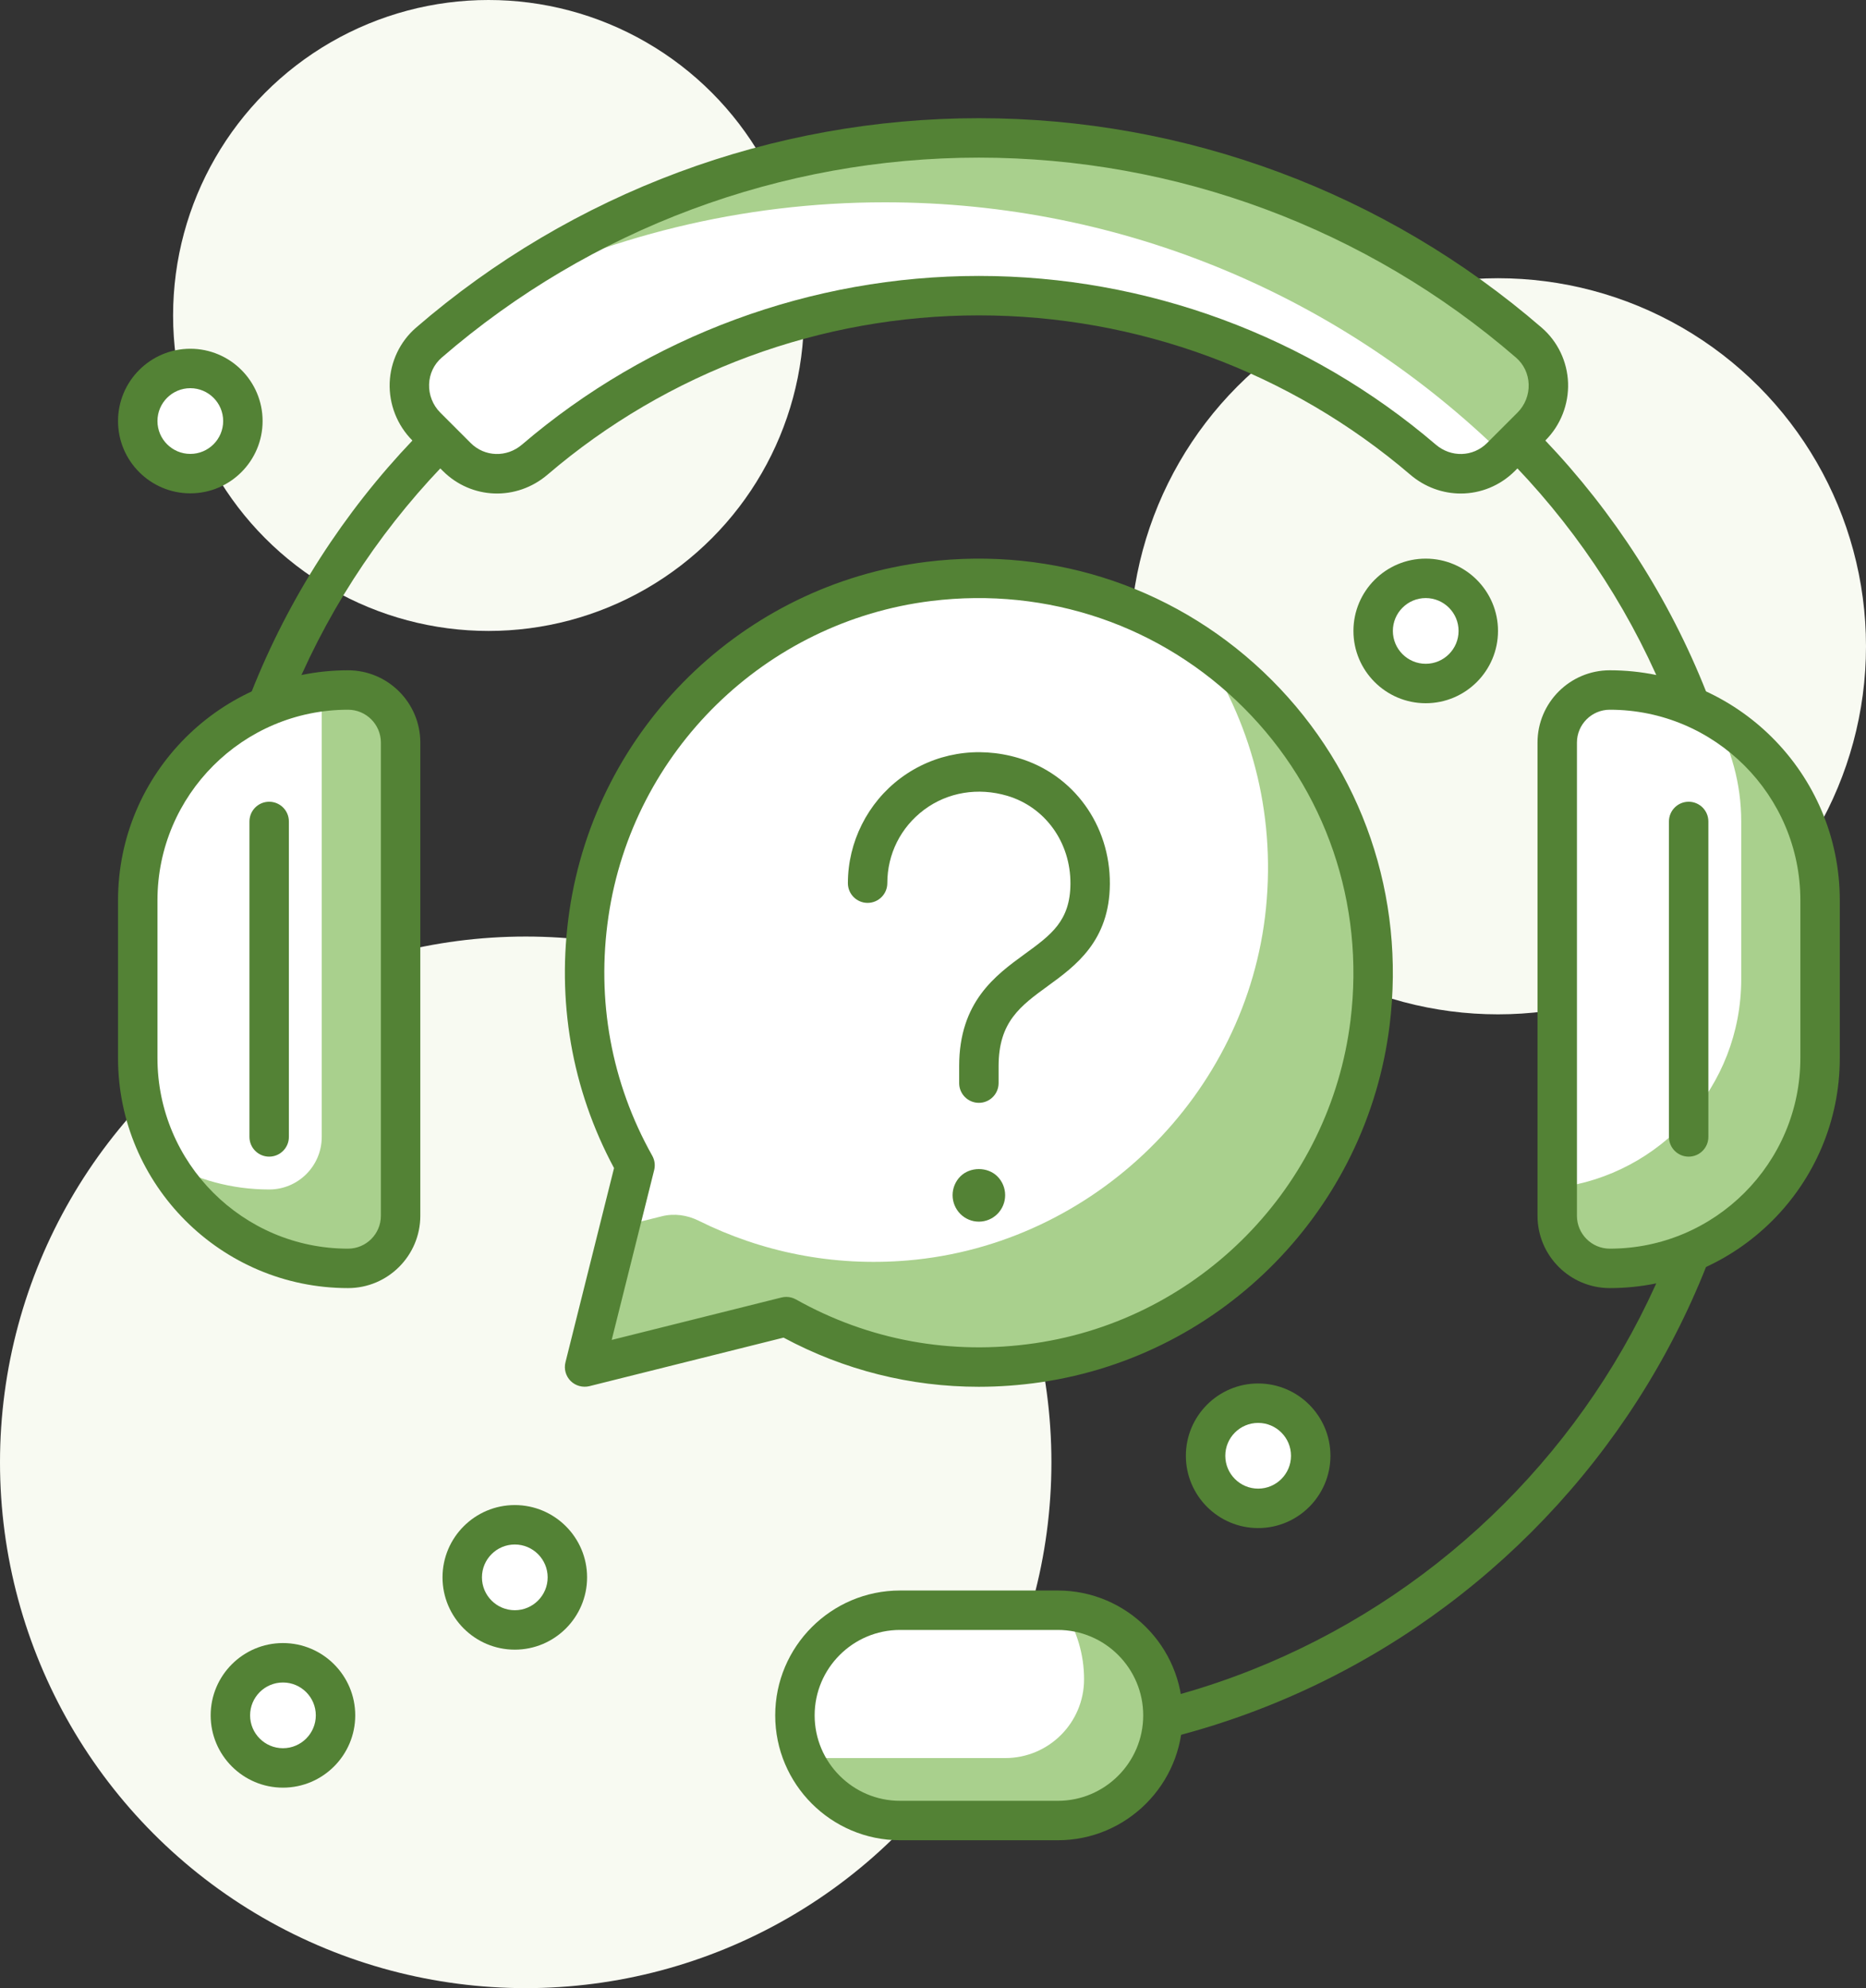 <?xml version="1.0" encoding="utf-8"?>
<!-- Generator: Adobe Illustrator 28.6.0, SVG Export Plug-In . SVG Version: 9.03 Build 54939)  -->
<svg version="1.0" id="Layer_1" xmlns="http://www.w3.org/2000/svg" xmlns:xlink="http://www.w3.org/1999/xlink" x="0px" y="0px"
	 viewBox="0 0 587.642 626" enable-background="new 0 0 587.642 626" xml:space="preserve">
<rect x="0" y="0" width="587.642" height="626" fill="#333333" stroke="none"/>
<g id="Your_Icons_Here">
	<g>
		<g>
			<circle fill="#F8FAF2" cx="471.753" cy="203.493" r="115.889"/>
		</g>
		<g>
			<circle fill="#F8FAF2" cx="153.843" cy="99.333" r="99.333"/>
		</g>
		<g>
			<circle fill="#F8FAF2" cx="165.556" cy="460.444" r="165.556"/>
		</g>
		<g>
			<g>
				<path fill="#FFFFFF" d="M292.511,183.073c-54.613,6.726-99.067,50.177-107.045,104.629c-4.244,28.981,1.657,56.32,14.518,79.229
					l-15.877,63.506l63.506-15.877c22.91,12.861,50.249,18.762,79.229,14.518c54.444-7.986,97.902-52.432,104.62-107.053
					C441.423,241.107,373.438,173.122,292.511,183.073z"/>
			</g>
			<g>
				<path fill="#A9D08D" d="M377.941,203.493c15.707,23.128,23.823,51.834,20.735,82.535
					c-5.909,58.648-54.104,105.882-112.841,110.845c-23.766,2.005-46.223-2.765-65.786-12.498c-3.622-1.795-7.712-2.393-11.64-1.406
					l-13.266,3.314l-11.034,44.154l63.506-15.877c22.958,12.885,50.362,18.786,79.423,14.486
					c53.668-7.947,96.731-51.292,104.168-105.041C438.117,274.081,415.304,228.868,377.941,203.493z"/>
			</g>
			<g>
				<path fill="#538235" d="M308.227,436.653c-21.479,0-42.4-5.238-61.469-15.48l-61.154,15.287
					c-2.086,0.501-4.349-0.089-5.893-1.633c-1.545-1.544-2.167-3.783-1.633-5.893l15.295-61.146
					c-13.322-24.809-18.18-52.754-14.05-80.983c8.439-57.589,54.671-102.777,112.429-109.891l0,0
					c40.476-5.012,80.111,8.569,108.711,37.177c28.601,28.601,42.149,68.219,37.161,108.695
					c-7.106,57.758-52.286,103.998-109.883,112.437C321.209,436.176,314.693,436.653,308.227,436.653z M247.614,408.352
					c1.059,0,2.102,0.267,3.04,0.792c22.934,12.878,48.963,17.647,75.292,13.791c52.076-7.631,92.931-49.44,99.357-101.669
					c4.511-36.652-7.744-72.52-33.62-98.396c-25.876-25.885-61.72-38.147-98.412-33.637l0,0
					c-52.23,6.434-94.031,47.298-101.661,99.366c-3.857,26.321,0.913,52.359,13.791,75.292c0.776,1.382,0.994,3.007,0.606,4.543
					l-13.37,53.466l53.474-13.363C246.604,408.417,247.113,408.352,247.614,408.352z"/>
			</g>
			<g>
				<path fill="#538235" d="M308.267,347.247c-3.427,0-6.208-2.781-6.208-6.208v-5.336c0-20.274,11.455-28.608,20.655-35.31
					c8.318-6.047,14.324-10.42,14.388-22.126c0.073-13.006-7.922-24.138-19.902-27.695c-9.191-2.716-18.754-1.14-26.159,4.381
					c-7.38,5.514-11.609,13.936-11.609,23.128c0,3.427-2.781,6.208-6.208,6.208s-6.208-2.781-6.208-6.208
					c0-12.951,6.208-25.318,16.604-33.079c10.573-7.882,24.122-10.194,37.113-6.33c17.324,5.141,28.891,21.083,28.786,39.66
					c-0.097,17.986-10.856,25.811-19.497,32.1c-8.683,6.322-15.546,11.317-15.546,25.27v5.336
					C314.475,344.466,311.694,347.247,308.267,347.247z"/>
			</g>
			<g>
				<path fill="#538235" d="M314.12,370.431c-3.089-3.104-8.61-3.104-11.706,0c-1.536,1.56-2.425,3.662-2.425,5.893
					c0,2.223,0.89,4.325,2.425,5.894c1.544,1.552,3.646,2.441,5.852,2.441c2.215,0,4.301-0.889,5.853-2.441
					c1.544-1.569,2.424-3.67,2.424-5.894C316.544,374.093,315.664,371.991,314.12,370.431z"/>
			</g>
			<g>
				<path fill="#538235" d="M308.267,554.579c-3.427,0-6.208-2.781-6.208-6.208s2.781-6.208,6.208-6.208
					c128.945,0,233.847-104.903,233.847-233.847S437.211,74.469,308.267,74.469S74.42,179.373,74.42,308.316
					c0,3.428-2.781,6.208-6.208,6.208s-6.208-2.781-6.208-6.208c0-135.791,110.473-246.264,246.264-246.264
					s246.263,110.472,246.263,246.263S444.058,554.579,308.267,554.579z"/>
			</g>
			<g>
				<path fill="#FFFFFF" d="M333.116,573.229h-49.667c-18.286,0-33.111-14.826-33.111-33.111l0,0
					c0-18.294,14.826-33.111,33.111-33.111h49.667c18.286,0,33.111,14.817,33.111,33.111l0,0
					C366.228,558.403,351.402,573.229,333.116,573.229z"/>
			</g>
			<g>
				<path fill="#A9D08D" d="M335.202,507.216c3.857,6.281,6.193,13.605,6.193,21.512c0,13.718-11.124,24.833-24.833,24.833h-57.944
					c-1.949,0-3.823-0.251-5.683-0.566c5.028,11.884,16.798,20.234,30.516,20.234h49.667c18.286,0,33.111-14.826,33.111-33.111
					C366.228,522.543,352.501,508.308,335.202,507.216z"/>
			</g>
			<g>
				<path fill="#538235" d="M333.116,579.437h-49.667c-21.68,0-39.319-17.639-39.319-39.319c0-21.681,17.639-39.319,39.319-39.319
					h49.667c21.68,0,39.319,17.638,39.319,39.319C372.436,561.798,354.797,579.437,333.116,579.437z M283.45,513.215
					c-14.834,0-26.903,12.069-26.903,26.903c0,14.833,12.069,26.903,26.903,26.903h49.667c14.834,0,26.903-12.07,26.903-26.903
					c0-14.834-12.069-26.903-26.903-26.903H283.45z"/>
			</g>
			<g>
				<path fill="#FFFFFF" d="M109.608,399.371L109.608,399.371c-36.579,0-66.222-29.651-66.222-66.222v-49.667
					c0-36.579,29.644-66.222,66.222-66.222l0,0c9.143,0,16.556,7.413,16.556,16.556v149
					C126.164,391.958,118.751,399.371,109.608,399.371z"/>
			</g>
			<g>
				<path fill="#A9D08D" d="M109.608,217.26c-2.813,0-5.562,0.227-8.286,0.574v140.14c0,9.142-7.413,16.556-16.556,16.556
					c-11.899,0-23.046-3.177-32.699-8.683c11.39,20.007,32.869,33.523,57.541,33.523c9.143,0,16.556-7.413,16.556-16.556v-149
					C126.164,224.672,118.751,217.26,109.608,217.26z"/>
			</g>
			<g>
				<path fill="#538235" d="M109.6,405.579c-39.942,0-72.431-32.489-72.431-72.431v-49.667c0-39.942,32.489-72.431,72.431-72.431
					c12.554,0,22.764,10.21,22.764,22.764v149C132.364,395.369,122.154,405.579,109.6,405.579z M109.6,223.468
					c-33.095,0-60.014,26.919-60.014,60.014v49.667c0,33.095,26.919,60.014,60.014,60.014c5.708,0,10.347-4.64,10.347-10.347v-149
					C119.947,228.108,115.307,223.468,109.6,223.468z"/>
			</g>
			<g>
				<path fill="#538235" d="M84.766,364.19c-3.427,0-6.208-2.781-6.208-6.208v-99.333c0-3.427,2.781-6.208,6.208-6.208
					c3.428,0,6.208,2.781,6.208,6.208v99.333C90.975,361.41,88.194,364.19,84.766,364.19z"/>
			</g>
			<g>
				<path fill="#FFFFFF" d="M506.958,399.371L506.958,399.371c-9.143,0-16.556-7.413-16.556-16.556v-149
					c0-9.143,7.413-16.556,16.556-16.556l0,0c36.579,0,66.222,29.644,66.222,66.222v49.667
					C573.18,369.72,543.537,399.371,506.958,399.371z"/>
			</g>
			<g>
				<path fill="#A9D08D" d="M539.665,225.942c5.497,9.652,8.683,20.8,8.683,32.699v49.667c0,33.766-25.286,61.566-57.944,65.656
					v8.851c0,9.143,7.413,16.556,16.556,16.556c36.579,0,66.222-29.651,66.222-66.222v-49.667
					C573.18,258.811,559.665,237.332,539.665,225.942z"/>
			</g>
			<g>
				<path fill="#538235" d="M506.958,405.579c-12.554,0-22.764-10.21-22.764-22.764v-149c0-12.554,10.21-22.764,22.764-22.764
					c39.942,0,72.431,32.489,72.431,72.431v49.667C579.389,373.091,546.9,405.579,506.958,405.579z M506.958,223.468
					c-5.708,0-10.347,4.641-10.347,10.347v149c0,5.708,4.64,10.347,10.347,10.347c33.095,0,60.014-26.919,60.014-60.014v-49.667
					C566.972,250.387,540.053,223.468,506.958,223.468z"/>
			</g>
			<g>
				<path fill="#538235" d="M531.792,364.19c-3.428,0-6.208-2.781-6.208-6.208v-99.333c0-3.427,2.781-6.208,6.208-6.208
					s6.208,2.781,6.208,6.208v99.333C538,361.41,535.219,364.19,531.792,364.19z"/>
			</g>
			<g>
				<path fill="#BEC4D9" d="M168.418,144.716c0.186-0.154,0.388-0.291,0.574-0.445c-2.312,1.286-4.607,2.587-6.871,3.945
					C164.367,147.489,166.518,146.34,168.418,144.716z"/>
			</g>
			<g>
				<path fill="#FFFFFF" d="M308.275,43.426c-66.231,0-126.778,24.3-173.219,64.477c-7.89,6.831-8.188,19.013-0.808,26.385
					l9.587,9.596c6.709,6.701,17.38,7.001,24.583,0.833c37.614-32.19,86.464-51.624,139.857-51.624
					c53.385,0,102.236,19.434,139.849,51.624c7.203,6.168,17.873,5.868,24.583-0.833l9.587-9.596
					c7.38-7.372,7.089-19.555-0.809-26.385C435.045,67.726,374.497,43.426,308.275,43.426z"/>
			</g>
			<g>
				<path fill="#A9D08D" d="M481.486,107.903c-46.441-40.176-106.989-64.477-173.211-64.477c-58.065,0-111.766,18.682-155.419,50.37
					c37.8-19.207,80.53-30.096,125.824-30.096c75.81,0,144.498,30.347,194.69,79.512l8.924-8.924
					C489.675,126.916,489.384,114.733,481.486,107.903z"/>
			</g>
			<g>
				<path fill="#538235" d="M460.023,155.395c-5.626,0-11.277-1.973-15.94-5.966c-37.784-32.327-86.019-50.128-135.816-50.128
					c-49.796,0-98.031,17.801-135.815,50.136c-9.774,8.366-23.977,7.866-33.006-1.165l-9.587-9.587
					c-4.777-4.777-7.38-11.398-7.138-18.156c0.243-6.669,3.25-12.983,8.261-17.324c49.198-42.553,112.155-65.988,177.285-65.988
					c65.131,0,128.088,23.435,177.278,65.988c5.02,4.341,8.027,10.654,8.269,17.332c0.243,6.75-2.353,13.37-7.13,18.14l-9.595,9.595
					C472.36,153.002,466.208,155.395,460.023,155.395z M308.267,86.884c52.747,0,103.852,18.859,143.892,53.11
					c4.809,4.123,11.745,3.905,16.151-0.501l9.596-9.596c2.344-2.344,3.622-5.594,3.501-8.916c-0.122-3.29-1.536-6.265-3.986-8.383
					c-46.926-40.605-107.004-62.965-169.153-62.965c-62.148,0-122.226,22.36-169.161,62.965c-2.441,2.117-3.856,5.092-3.977,8.375
					c-0.121,3.33,1.164,6.58,3.509,8.933l9.587,9.587c4.405,4.405,11.341,4.624,16.159,0.501
					C204.414,105.744,255.512,86.884,308.267,86.884z"/>
			</g>
			<g>
				<circle fill="#FFFFFF" cx="59.941" cy="132.575" r="16.556"/>
			</g>
			<g>
				<path fill="#538235" d="M59.933,155.338c-12.554,0-22.764-10.21-22.764-22.764c0-12.554,10.21-22.764,22.764-22.764
					c12.554,0,22.764,10.21,22.764,22.764C82.697,145.129,72.487,155.338,59.933,155.338z M59.933,122.227
					c-5.707,0-10.347,4.64-10.347,10.347c0,5.707,4.641,10.347,10.347,10.347c5.708,0,10.347-4.641,10.347-10.347
					C70.28,126.867,65.641,122.227,59.933,122.227z"/>
			</g>
			<g>
				<circle fill="#FFFFFF" cx="448.997" cy="198.659" r="16.556"/>
			</g>
			<g>
				<path fill="#538235" d="M448.989,221.423c-12.554,0-22.764-10.21-22.764-22.764c0-12.554,10.21-22.764,22.764-22.764
					c12.554,0,22.764,10.21,22.764,22.764S461.543,221.423,448.989,221.423z M448.989,188.312c-5.707,0-10.347,4.64-10.347,10.347
					c0,5.707,4.641,10.347,10.347,10.347c5.708,0,10.347-4.641,10.347-10.347C459.336,192.952,454.696,188.312,448.989,188.312z"/>
			</g>
			<g>
				<circle fill="#FFFFFF" cx="396.226" cy="458.375" r="16.556"/>
			</g>
			<g>
				<path fill="#538235" d="M396.218,481.139c-12.554,0-22.764-10.21-22.764-22.764s10.21-22.764,22.764-22.764
					c12.554,0,22.764,10.21,22.764,22.764S408.772,481.139,396.218,481.139z M396.218,448.028c-5.707,0-10.347,4.64-10.347,10.347
					s4.641,10.347,10.347,10.347c5.708,0,10.347-4.641,10.347-10.347C406.565,452.667,401.926,448.028,396.218,448.028z"/>
			</g>
			<g>
				<circle fill="#FFFFFF" cx="162.121" cy="496.66" r="16.556"/>
			</g>
			<g>
				<path fill="#538235" d="M162.121,519.424c-12.554,0-22.764-10.21-22.764-22.764s10.21-22.764,22.764-22.764
					c12.554,0,22.764,10.21,22.764,22.764S174.675,519.424,162.121,519.424z M162.121,486.312c-5.708,0-10.347,4.64-10.347,10.347
					s4.64,10.347,10.347,10.347c5.707,0,10.347-4.641,10.347-10.347C172.468,490.952,167.827,486.312,162.121,486.312z"/>
			</g>
			<g>
				<circle fill="#FFFFFF" cx="89.116" cy="540.11" r="16.556"/>
			</g>
			<g>
				<path fill="#538235" d="M89.108,562.874c-12.554,0-22.764-10.21-22.764-22.764c0-12.554,10.21-22.764,22.764-22.764
					c12.554,0,22.764,10.21,22.764,22.764S101.662,562.874,89.108,562.874z M89.108,529.762c-5.708,0-10.347,4.64-10.347,10.347
					s4.64,10.347,10.347,10.347c5.707,0,10.347-4.641,10.347-10.347C99.455,534.402,94.815,529.762,89.108,529.762z"/>
			</g>
		</g>
	</g>
</g>
</svg>
